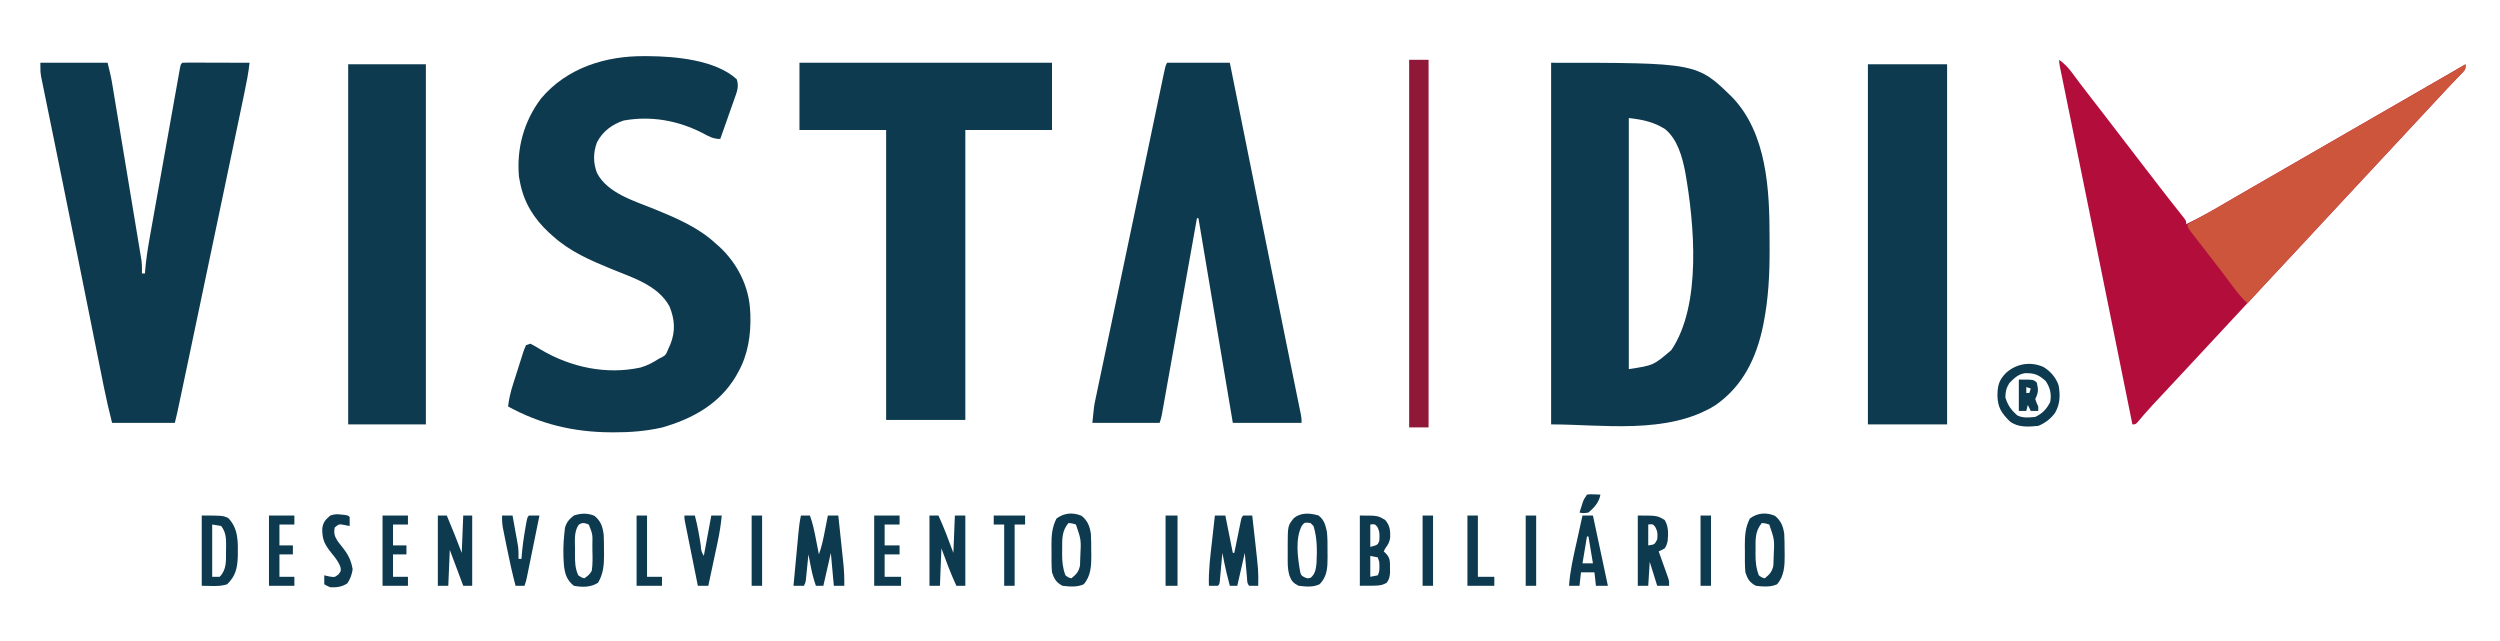 <svg width="1673" height="429" viewBox="0 0 1673 429" fill="none" xmlns="http://www.w3.org/2000/svg">
<path d="M1038 42C1135.62 42 1135.62 42 1159.31 65.184C1182.37 89.314 1184.19 127.006 1184.19 158.551C1184.19 161.4 1184.21 164.25 1184.22 167.1C1184.27 183.331 1183.44 199.659 1180.31 215.625C1180.15 216.475 1179.98 217.325 1179.81 218.2C1175.34 239.659 1166.26 258.534 1147.81 271.254C1115.98 291.045 1071.93 284 1038 284C1038 204.14 1038 124.28 1038 42ZM1090 79C1090 134.44 1090 189.88 1090 247C1106.5 244.512 1106.5 244.512 1118.48 234.262C1138.96 203.846 1133.77 149.388 1127.79 115.291C1125.77 104.983 1122.67 93.332 1114.25 86.375C1106.53 81.523 1099.02 80.002 1090 79Z" fill="#0E3A50"/>
<path d="M431.625 37.562C432.321 37.566 433.017 37.569 433.733 37.572C451.801 37.688 478.793 40.047 493 53C494.728 57.773 493.118 61.596 491.473 66.144C491.071 67.299 491.071 67.299 490.661 68.477C489.806 70.926 488.935 73.369 488.062 75.812C487.479 77.475 486.896 79.139 486.314 80.803C484.889 84.873 483.449 88.938 482 93C477.319 93 474.556 91.401 470.562 89.25C454.098 80.69 435.825 77.334 417.395 80.648C409.641 83.207 403.266 87.915 399.5 95.25C396.918 102.028 396.918 108.972 399.5 115.75C406.557 129.357 424.516 134.446 437.812 139.875C452.427 145.858 467.307 152.119 479 163C480.255 164.102 480.255 164.102 481.535 165.227C493.369 176.186 501.28 191.714 502 208C502.052 208.916 502.103 209.833 502.156 210.777C502.55 224.054 500.576 237.335 494 249C493.496 249.911 492.992 250.823 492.473 251.762C481.411 270.424 463.253 280.333 442.875 286.141C432.182 288.512 421.82 289.36 410.875 289.312C410.197 289.31 409.52 289.308 408.822 289.306C384.132 289.18 361.694 283.938 340 272C340.615 266.742 341.783 261.948 343.398 256.914C343.634 256.172 343.87 255.429 344.112 254.664C344.609 253.109 345.108 251.554 345.61 250C346.378 247.615 347.127 245.224 347.875 242.832C348.361 241.317 348.848 239.803 349.336 238.289C349.558 237.572 349.78 236.856 350.009 236.118C350.666 234.123 350.666 234.123 352 231C352.99 230.67 353.98 230.34 355 230C357.436 231.28 359.728 232.617 362.062 234.062C382.044 245.813 405.69 250.858 428.465 245.992C433.173 244.671 436.925 242.633 441 240C441.717 239.654 442.433 239.309 443.172 238.953C445.626 237.674 445.965 236.554 447 234C447.516 232.866 448.031 231.731 448.562 230.562C452.114 221.761 451.602 213.71 448 205C440.27 190.816 423.184 185.778 409.141 179.996C395.047 174.183 381.426 168.366 370 158C369.085 157.189 368.17 156.378 367.227 155.543C357.272 146.229 350.577 135.553 348 122C347.66 120.237 347.66 120.237 347.312 118.437C345.585 99.438 350.504 81.328 362 66C379.358 45.345 405.301 37.317 431.625 37.562Z" fill="#0E3A50"/>
<path d="M1378 40C1381.65 42.721 1384.28 45.435 1386.94 49.125C1390.79 54.383 1394.73 59.552 1398.75 64.688C1405.06 72.773 1411.3 80.91 1417.52 89.063C1421.33 94.053 1425.17 99.025 1429 104C1430.25 105.622 1431.5 107.243 1432.74 108.865C1433.58 109.956 1434.42 111.046 1435.26 112.137C1437.29 114.782 1439.33 117.427 1441.36 120.074C1442.15 121.102 1442.94 122.129 1443.75 123.188C1444.14 123.703 1444.54 124.218 1444.95 124.749C1447.52 128.102 1450.12 131.431 1452.74 134.75C1453.38 135.567 1454.03 136.384 1454.69 137.226C1455.97 138.849 1457.25 140.468 1458.53 142.085C1459.11 142.824 1459.69 143.563 1460.29 144.324C1460.81 144.985 1461.33 145.646 1461.87 146.327C1463 148 1463 148 1463 150C1471.96 145.71 1480.55 141.005 1489.08 135.918C1494.83 132.491 1500.64 129.153 1506.44 125.812C1507.54 125.175 1508.65 124.538 1509.79 123.881C1512.06 122.572 1514.33 121.264 1516.6 119.956C1522.07 116.807 1527.54 113.653 1533 110.5C1535.17 109.25 1537.33 108 1539.5 106.75C1540.57 106.131 1541.64 105.512 1542.75 104.875C1578.5 84.25 1614.25 63.625 1650 43C1650 46.475 1649.66 46.731 1647.36 49.117C1646.79 49.717 1646.22 50.317 1645.63 50.935C1644.7 51.895 1644.7 51.895 1643.75 52.875C1642.45 54.238 1641.15 55.601 1639.86 56.965C1639.2 57.647 1638.55 58.328 1637.88 59.031C1635.24 61.801 1632.65 64.617 1630.06 67.438C1624.93 73.011 1619.75 78.537 1614.57 84.058C1610.69 88.187 1606.83 92.333 1603 96.5C1598.53 101.36 1594.02 106.186 1589.5 111C1584.96 115.835 1580.43 120.683 1575.94 125.562C1568.73 133.385 1561.47 141.148 1554.21 148.916C1548.14 155.407 1542.08 161.902 1536.06 168.438C1530.93 174.009 1525.75 179.535 1520.57 185.056C1516.67 189.208 1512.79 193.374 1508.94 197.562C1501.73 205.385 1494.47 213.148 1487.21 220.916C1481.14 227.407 1475.08 233.902 1469.06 240.438C1464.57 245.317 1460.04 250.164 1455.5 255C1450.82 259.987 1446.14 264.979 1441.5 270C1441.01 270.528 1440.52 271.056 1440.02 271.6C1436.68 275.221 1433.45 278.916 1430.3 282.707C1429 284 1429 284 1427 284C1426.83 283.172 1426.67 282.344 1426.49 281.491C1422.34 260.963 1418.19 240.434 1414.04 219.906C1411.83 209.011 1409.63 198.116 1407.42 187.221C1405.87 179.536 1404.31 171.851 1402.76 164.166C1401.8 159.4 1400.83 154.634 1399.87 149.868C1396 130.755 1392.13 111.642 1388.24 92.534C1387.74 90.036 1387.23 87.538 1386.72 85.04C1386.39 83.431 1386.06 81.823 1385.74 80.214C1385.5 79.046 1385.5 79.046 1385.26 77.853C1384.33 73.315 1383.41 68.777 1382.48 64.239C1382.06 62.151 1381.63 60.063 1381.21 57.975C1380.69 55.459 1380.18 52.944 1379.67 50.429C1379.33 48.791 1379.33 48.791 1378.99 47.12C1378.8 46.172 1378.61 45.225 1378.41 44.249C1378 42 1378 42 1378 40Z" fill="#B30D3C"/>
<path d="M27 42C41.85 42 56.7 42 72 42C73.167 46.666 74.258 51.047 75.038 55.743C75.307 57.349 75.307 57.349 75.582 58.988C75.771 60.138 75.96 61.287 76.155 62.471C76.36 63.702 76.565 64.932 76.776 66.199C77.335 69.552 77.89 72.905 78.443 76.259C78.907 79.065 79.372 81.87 79.838 84.676C80.936 91.295 82.031 97.914 83.123 104.534C84.249 111.354 85.38 118.172 86.514 124.991C87.49 130.858 88.463 136.725 89.432 142.594C90.01 146.093 90.589 149.592 91.172 153.09C91.822 156.989 92.463 160.888 93.104 164.788C93.394 166.518 93.394 166.518 93.689 168.283C93.863 169.348 94.037 170.413 94.216 171.511C94.445 172.892 94.445 172.892 94.678 174.301C95.027 177.223 95.054 180.06 95 183C95.66 183 96.32 183 97 183C97.047 182.358 97.093 181.715 97.141 181.053C97.744 173.586 98.881 166.295 100.209 158.925C100.432 157.667 100.655 156.409 100.884 155.113C101.49 151.697 102.101 148.283 102.713 144.869C103.355 141.286 103.992 137.703 104.629 134.12C105.699 128.116 106.772 122.113 107.847 116.11C109.091 109.166 110.329 102.22 111.564 95.274C112.754 88.581 113.948 81.889 115.144 75.198C115.653 72.352 116.16 69.506 116.665 66.66C117.369 62.699 118.08 58.74 118.791 54.781C119.001 53.595 119.211 52.41 119.427 51.189C119.621 50.118 119.814 49.047 120.013 47.944C120.181 47.008 120.348 46.071 120.521 45.107C121 43 121 43 122 42C123.412 41.907 124.829 41.883 126.244 41.886C127.596 41.887 127.596 41.887 128.974 41.887C129.953 41.892 130.933 41.897 131.941 41.902C132.939 41.904 133.936 41.905 134.964 41.907C138.163 41.912 141.363 41.925 144.562 41.938C146.726 41.943 148.889 41.947 151.053 41.951C156.369 41.962 161.684 41.979 167 42C166.269 48.848 164.943 55.504 163.526 62.24C163.273 63.454 163.02 64.668 162.76 65.919C162.064 69.254 161.366 72.588 160.667 75.923C159.92 79.485 159.177 83.048 158.434 86.611C156.998 93.491 155.558 100.37 154.117 107.249C152.958 112.783 151.8 118.317 150.644 123.852C142.38 163.388 134.092 202.918 125.75 242.438C125.55 243.387 125.349 244.337 125.143 245.315C124.011 250.677 122.878 256.04 121.744 261.401C121.409 262.981 121.075 264.561 120.742 266.14C120.294 268.257 119.846 270.374 119.397 272.49C119.15 273.661 118.902 274.831 118.646 276.038C118.138 278.368 117.578 280.686 117 283C103.14 283 89.28 283 75 283C73.024 275.097 71.165 267.264 69.574 259.288C69.238 257.621 69.238 257.621 68.896 255.922C68.157 252.253 67.422 248.584 66.688 244.914C66.16 242.293 65.633 239.672 65.105 237.051C63.838 230.752 62.573 224.453 61.31 218.154C58.969 206.482 56.622 194.811 54.276 183.14C53.535 179.455 52.795 175.771 52.055 172.086C48.31 153.446 44.547 134.81 40.751 116.181C40.066 112.816 39.381 109.451 38.697 106.087C38.259 103.934 37.821 101.781 37.383 99.628C37.066 98.074 37.066 98.074 36.744 96.487C35.511 90.427 34.272 84.367 33.03 78.308C32.272 74.603 31.519 70.898 30.767 67.192C30.422 65.499 30.076 63.807 29.727 62.116C29.257 59.833 28.793 57.548 28.331 55.263C28.072 53.995 27.813 52.728 27.546 51.422C27 48 27 48 27 42Z" fill="#0E3A50"/>
<path d="M781 42C794.86 42 808.72 42 823 42C823.85 46.225 824.7 50.45 825.576 54.804C828.455 69.115 831.335 83.426 834.215 97.737C836.003 106.622 837.791 115.507 839.579 124.392C849.681 174.614 849.681 174.614 859.844 224.824C860.258 226.862 860.671 228.901 861.085 230.939C862.727 239.027 864.371 247.115 866.022 255.201C866.661 258.334 867.298 261.467 867.935 264.601C868.22 266.005 868.507 267.41 868.795 268.814C869.177 270.673 869.554 272.532 869.931 274.392C870.14 275.413 870.348 276.435 870.563 277.487C871 280 871 280 871 283C855.82 283 840.64 283 825 283C817.41 237.79 809.82 192.58 802 146C801.67 146 801.34 146 801 146C800.877 146.688 800.754 147.376 800.628 148.084C797.643 164.81 794.655 181.534 791.664 198.259C790.218 206.347 788.773 214.434 787.329 222.523C786.072 229.571 784.812 236.619 783.551 243.667C782.883 247.4 782.216 251.133 781.55 254.867C780.924 258.379 780.296 261.891 779.667 265.403C779.325 267.309 778.986 269.216 778.647 271.123C778.444 272.255 778.241 273.386 778.031 274.552C777.855 275.537 777.679 276.523 777.498 277.538C777 280 777 280 776 283C761.15 283 746.3 283 731 283C732.125 271.75 732.125 271.75 733.004 267.573C733.202 266.619 733.4 265.664 733.604 264.681C733.82 263.667 734.036 262.654 734.259 261.61C734.489 260.509 734.719 259.408 734.956 258.274C735.721 254.621 736.493 250.971 737.266 247.32C737.813 244.713 738.36 242.105 738.907 239.498C740.225 233.214 741.549 226.931 742.874 220.648C744.406 213.39 745.931 206.131 747.456 198.872C749.472 189.277 751.49 179.682 753.51 170.088C757.242 152.364 760.964 134.639 764.67 116.91C766.133 109.913 767.598 102.917 769.062 95.92C770.206 90.457 771.348 84.994 772.489 79.531C773.548 74.462 774.609 69.393 775.673 64.326C776.059 62.485 776.443 60.645 776.827 58.804C777.345 56.322 777.865 53.841 778.387 51.36C778.538 50.634 778.688 49.909 778.843 49.161C779.886 44.228 779.886 44.228 781 42Z" fill="#0E3A50"/>
<path d="M535 42C590.77 42 646.54 42 704 42C704 56.85 704 71.7 704 87C684.86 87 665.72 87 646 87C646 151.02 646 215.04 646 281C628.51 281 611.02 281 593 281C593 216.98 593 152.96 593 87C573.86 87 554.72 87 535 87C535 72.15 535 57.3 535 42Z" fill="#0E3A50"/>
<path d="M1250 43C1267.49 43 1284.98 43 1303 43C1303 122.53 1303 202.06 1303 284C1285.51 284 1268.02 284 1250 284C1250 204.47 1250 124.94 1250 43Z" fill="#0E3A50"/>
<path d="M233 43C250.16 43 267.32 43 285 43C285 122.53 285 202.06 285 284C267.84 284 250.68 284 233 284C233 204.47 233 124.94 233 43Z" fill="#0E3A50"/>
<path d="M1650 43C1650 46.475 1649.66 46.731 1647.36 49.117C1646.79 49.717 1646.22 50.317 1645.63 50.935C1645.01 51.575 1644.39 52.215 1643.75 52.875C1642.45 54.238 1641.15 55.601 1639.86 56.965C1639.2 57.647 1638.55 58.328 1637.88 59.031C1635.24 61.801 1632.65 64.617 1630.06 67.438C1624.93 73.011 1619.75 78.537 1614.57 84.058C1610.69 88.187 1606.83 92.333 1603 96.5C1598.53 101.36 1594.02 106.186 1589.5 111C1584.96 115.835 1580.43 120.683 1575.94 125.562C1568.73 133.385 1561.47 141.148 1554.21 148.916C1547.65 155.929 1541.11 162.952 1534.61 170.014C1530.58 174.387 1526.51 178.727 1522.44 183.062C1516.24 189.66 1510.1 196.307 1504 203C1500.03 199.231 1496.79 195.226 1493.56 190.812C1489.06 184.727 1484.48 178.714 1479.81 172.75C1471.36 161.911 1471.36 161.911 1467.62 157C1466.92 156.072 1466.21 155.144 1465.48 154.188C1464 152 1464 152 1464 150C1465.02 149.441 1466.04 148.881 1467.09 148.305C1476.95 142.878 1486.7 137.287 1496.41 131.597C1504.24 127.011 1512.11 122.493 1520 118C1528.69 113.047 1537.36 108.056 1546 103C1554.6 97.968 1563.22 92.996 1571.88 88.062C1584.18 81.046 1596.46 73.981 1608.72 66.894C1612.14 64.919 1615.56 62.945 1618.98 60.973C1620.15 60.301 1621.31 59.629 1622.48 58.957C1624.66 57.7 1626.84 56.442 1629.02 55.185C1636.03 51.146 1643.02 47.081 1650 43Z" fill="#CC553B"/>
<path d="M943 40C947.29 40 951.58 40 956 40C956 121.18 956 202.36 956 286C951.71 286 947.42 286 943 286C943 204.82 943 123.64 943 40Z" fill="#8F1737"/>
<path d="M813 345C815.31 345 817.62 345 820 345C821.65 353.25 823.3 361.5 825 370C825.33 370 825.66 370 826 370C826.146 369.278 826.292 368.556 826.443 367.813C827.104 364.562 827.771 361.312 828.437 358.063C828.667 356.926 828.898 355.79 829.135 354.619C829.468 353 829.468 353 829.808 351.348C830.013 350.347 830.217 349.347 830.427 348.317C831 346 831 346 832 345C833.999 344.959 836 344.957 838 345C838.481 349.271 838.959 353.542 839.437 357.813C839.572 359.008 839.707 360.204 839.846 361.436C842.161 382.163 842.161 382.163 842 392C840 392.043 837.999 392.041 836 392C834.391 390.392 834.664 388.532 834.465 386.309C834.386 385.458 834.307 384.608 834.226 383.732C834.131 382.645 834.036 381.558 833.937 380.438C833.628 376.993 833.319 373.549 833 370C831.35 377.26 829.7 384.52 828 392C826.35 392 824.7 392 823 392C822.538 390.209 822.081 388.417 821.625 386.625C821.37 385.627 821.114 384.63 820.851 383.602C819.785 379.089 818.885 374.551 818 370C817.945 370.631 817.889 371.262 817.832 371.912C817.58 374.754 817.321 377.596 817.062 380.438C816.975 381.431 816.888 382.424 816.799 383.447C816.668 384.864 816.668 384.864 816.535 386.309C816.456 387.183 816.378 388.058 816.297 388.959C816 391 816 391 815 392C813 392.041 810.999 392.043 809 392C808.678 382.194 809.895 372.6 811 362.875C811.193 361.138 811.386 359.401 811.578 357.664C812.046 353.442 812.521 349.221 813 345Z" fill="#0E3A50"/>
<path d="M536 345C537.98 345 539.96 345 542 345C543.976 350.358 545.049 355.785 546.125 361.375C546.307 362.302 546.489 363.229 546.676 364.184C547.121 366.455 547.562 368.727 548 371C549.976 365.642 551.049 360.215 552.125 354.625C552.307 353.698 552.489 352.771 552.676 351.816C553.121 349.545 553.562 347.273 554 345C556.31 345 558.62 345 561 345C561.575 350.407 562.144 355.815 562.709 361.223C562.902 363.06 563.095 364.897 563.291 366.734C563.573 369.385 563.849 372.036 564.125 374.688C564.212 375.499 564.3 376.311 564.39 377.147C564.901 382.128 565.08 386.993 565 392C562.69 392 560.38 392 558 392C557.34 384.74 556.68 377.48 556 370C554.35 377.26 552.7 384.52 551 392C549.35 392 547.7 392 546 392C544.366 387.44 543.277 382.875 542.375 378.125C542.241 377.437 542.107 376.748 541.969 376.039C541.642 374.36 541.321 372.68 541 371C540.945 371.565 540.889 372.13 540.832 372.712C540.58 375.267 540.321 377.821 540.062 380.375C539.975 381.264 539.888 382.154 539.799 383.07C539.712 383.921 539.625 384.772 539.535 385.648C539.457 386.434 539.378 387.219 539.297 388.029C539 390 539 390 538 392C535.69 392 533.38 392 531 392C531.548 386.11 532.099 380.22 532.654 374.33C532.842 372.327 533.029 370.325 533.216 368.322C533.484 365.439 533.755 362.558 534.027 359.676C534.11 358.783 534.192 357.89 534.277 356.97C534.662 352.924 535.08 348.968 536 345Z" fill="#0E3A50"/>
<path d="M622 345C623.98 345 625.96 345 628 345C631.796 353.176 634.875 361.548 638 370C638.33 361.75 638.66 353.5 639 345C641.31 345 643.62 345 646 345C646 360.51 646 376.02 646 392C644.02 392 642.04 392 640 392C636.204 383.824 633.125 375.452 630 367C629.67 375.25 629.34 383.5 629 392C626.69 392 624.38 392 622 392C622 376.49 622 360.98 622 345Z" fill="#0E3A50"/>
<path d="M397.813 345.187C402.208 348.829 403.313 352.48 404 358C404.164 361.459 404.185 364.912 404.188 368.375C404.2 369.282 404.212 370.19 404.225 371.125C404.24 377.954 403.799 384.023 400.188 390C395.205 393.127 389.723 393.06 384 392C379.255 388.122 378.046 384.181 377.375 378.25C376.785 370.954 376.883 364.04 377.688 356.75C377.815 355.59 377.943 354.43 378.075 353.234C379.212 349.259 380.834 347.601 384 345C388.809 343.397 393.171 343.228 397.813 345.187ZM387.25 351.187C383.927 356.007 384.816 362.278 384.813 367.875C384.801 368.856 384.788 369.837 384.776 370.848C384.765 375.913 384.806 380.32 387 385C389.002 386.421 389.002 386.421 391 387C393.435 385.373 394.547 384.491 396 382C396.7 377.473 396.56 373.007 396.438 368.437C396.432 367.206 396.426 365.974 396.42 364.705C396.595 357.507 396.595 357.507 394 351C391.166 349.91 389.826 349.44 387.25 351.187Z" fill="#0E3A50"/>
<path d="M293 345C294.98 345 296.96 345 299 345C302.503 353.273 305.806 361.603 309 370C309.33 361.75 309.66 353.5 310 345C311.98 345 313.96 345 316 345C316 360.51 316 376.02 316 392C314.02 392 312.04 392 310 392C307.03 384.08 304.06 376.16 301 368C300.67 375.92 300.34 383.84 300 392C297.69 392 295.38 392 293 392C293 376.49 293 360.98 293 345Z" fill="#0E3A50"/>
<path d="M1187.81 345.187C1191.83 348.518 1193.18 351.963 1194 357C1194.24 360.748 1194.23 364.495 1194.25 368.25C1194.27 369.249 1194.29 370.248 1194.31 371.277C1194.35 378.331 1194.09 385.538 1189.18 391.035C1184.67 393.03 1179.81 392.592 1175 392C1170.77 389.713 1169.47 387.473 1168 383C1167.58 378.404 1167.68 373.8 1167.69 369.187C1167.67 367.942 1167.66 366.696 1167.64 365.412C1167.64 358.589 1167.88 353.129 1171 347C1176.12 343.192 1181.93 342.704 1187.81 345.187ZM1179 350C1174.42 355.579 1174.82 360.87 1174.81 367.812C1174.8 368.69 1174.79 369.567 1174.78 370.471C1174.76 375.697 1175.14 380.093 1177 385C1178.99 386.497 1178.99 386.497 1181 387C1184.34 384.238 1185.85 382.706 1186.74 378.398C1186.81 377.058 1186.86 375.717 1186.88 374.375C1186.9 373.671 1186.93 372.968 1186.95 372.243C1187.52 361.179 1187.52 361.179 1184 351C1181.44 350.188 1181.44 350.188 1179 350Z" fill="#0E3A50"/>
<path d="M723.813 345.187C727.833 348.518 729.177 351.963 730 357C730.238 360.748 730.231 364.495 730.25 368.25C730.271 369.249 730.291 370.248 730.313 371.277C730.349 378.331 730.09 385.538 725.184 391.035C720.668 393.03 715.812 392.592 711 392C706.766 389.713 705.466 387.473 704 383C703.581 378.404 703.676 373.8 703.688 369.187C703.671 367.942 703.655 366.696 703.639 365.412C703.635 358.589 703.88 353.129 707 347C712.117 343.192 717.932 342.704 723.813 345.187ZM715 350C710.418 355.579 710.818 360.87 710.813 367.812C710.8 368.69 710.788 369.567 710.775 370.471C710.764 375.697 711.137 380.093 713 385C714.986 386.497 714.986 386.497 717 387C720.338 384.238 721.855 382.706 722.742 378.398C722.813 377.058 722.856 375.717 722.875 374.375C722.901 373.671 722.926 372.968 722.952 372.243C723.518 361.179 723.518 361.179 720 351C717.445 350.188 717.445 350.188 715 350Z" fill="#0E3A50"/>
<path d="M882.312 344.938C886.226 347.941 886.968 351.264 888 356C888.409 360.384 888.42 364.725 888.375 369.125C888.387 370.266 888.398 371.407 888.41 372.582C888.385 379.688 888.308 385.522 883.184 390.91C878.748 393.124 873.811 392.586 869 392C865.393 390.125 864.386 388.972 862.899 385.228C861.995 381.983 861.742 379.332 861.734 375.973C861.732 374.851 861.729 373.728 861.727 372.572C861.734 371.414 861.742 370.256 861.75 369.063C861.742 367.908 861.735 366.754 861.727 365.564C861.758 351.748 861.758 351.748 865.938 346.625C870.789 342.802 876.681 343.344 882.312 344.938ZM871.312 351.625C866.504 360.326 868.468 373.727 870.172 383.145C870.876 385.168 870.876 385.168 872.945 386.285C874.983 387.181 874.983 387.181 877.125 386.625C880.193 383.966 880.559 380.861 881 377C881.423 368.5 881.546 360.205 879 352C878.34 351.34 877.68 350.68 877 350C873.09 349.538 873.09 349.538 871.312 351.625Z" fill="#0E3A50"/>
<path d="M135 345C149 345 149 345 152.688 346.625C159.707 353.834 159.241 362.809 159.148 372.297C158.831 380.209 157.76 385.381 152 391C146.615 392.795 140.676 392 135 392C135 376.49 135 360.98 135 345ZM142 351C142 362.55 142 374.1 142 386C143.65 386 145.3 386 147 386C151.831 380.997 151.215 375.192 151.25 368.688C151.271 367.75 151.291 366.812 151.312 365.846C151.342 360.602 151.349 356.313 148 352C145.03 351.505 145.03 351.505 142 351Z" fill="#0E3A50"/>
<path d="M910 345C922 345 922 345 927 348C930.189 351.738 930.451 355.11 930.301 359.848C929.894 362.759 928.76 364.677 927 367C926.67 367.66 926.34 368.32 926 369C926.474 369.454 926.949 369.907 927.438 370.375C930.348 373.402 930.163 375.786 930.188 379.875C930.202 380.924 930.216 381.974 930.23 383.055C929.999 386.012 929.708 387.597 928 390C924 392 924 392 910 392C910 376.49 910 360.98 910 345ZM917 351C917 355.95 917 360.9 917 366C921.945 364.664 921.945 364.664 923 362C923.272 358.33 923.453 355.841 921.688 352.562C920.016 350.66 920.016 350.66 917 351ZM917 372C917 376.62 917 381.24 917 386C918.65 385.67 920.3 385.34 922 385C923.495 382.01 923.116 379.3 923 376C922.67 375.01 922.34 374.02 922 373C920.35 372.67 918.7 372.34 917 372Z" fill="#0E3A50"/>
<path d="M1096 345C1109 345 1109 345 1114 348C1116.65 352.291 1116.43 357.113 1116 362C1115.25 364.938 1115.25 364.938 1114 367C1111.92 368.129 1111.92 368.129 1110 369C1110.21 369.59 1110.42 370.18 1110.64 370.788C1111.6 373.461 1112.55 376.137 1113.5 378.812C1113.83 379.741 1114.17 380.67 1114.51 381.627C1114.83 382.52 1115.14 383.412 1115.47 384.332C1115.76 385.154 1116.06 385.976 1116.36 386.823C1117 389 1117 389 1117 392C1114.36 392 1111.72 392 1109 392C1107.35 386.72 1105.7 381.44 1104 376C1103.67 381.28 1103.34 386.56 1103 392C1100.69 392 1098.38 392 1096 392C1096 376.49 1096 360.98 1096 345ZM1103 351C1103 355.62 1103 360.24 1103 365C1107.2 364.426 1107.2 364.426 1109 361C1109.36 357.591 1109.36 355.647 1107.69 352.625C1106.03 350.653 1106.03 350.653 1103 351Z" fill="#0E3A50"/>
<path d="M1367.31 245.5C1372.05 248.227 1375.93 252.73 1377.64 257.953C1378.79 264.525 1378.62 270.375 1375.27 276.246C1372.39 280.218 1368.56 283.171 1364 285C1357.4 285.656 1350.47 286.168 1345 282C1339.44 276.429 1336.87 272.787 1336.69 264.75C1336.75 258.038 1337.65 254.427 1342.43 249.543C1349.36 243.329 1358.69 241.754 1367.31 245.5ZM1344.69 256.312C1342.55 259.713 1342.07 261.984 1342 266C1343.62 271.23 1345.89 274.416 1350 278C1353.71 279.857 1357.95 279.443 1362 279C1366.84 276.67 1369.6 273.799 1372 269C1372.95 263.672 1372 259.548 1369 255C1364.35 250.799 1361.47 249.64 1355.32 249.719C1350.63 250.288 1347.9 253.099 1344.69 256.312Z" fill="#0E3A50"/>
<path d="M1059 345C1061.31 345 1063.62 345 1066 345C1069.3 360.51 1072.6 376.02 1076 392C1073.36 392 1070.72 392 1068 392C1067.67 389.03 1067.34 386.06 1067 383C1064.03 383 1061.06 383 1058 383C1057.67 385.97 1057.34 388.94 1057 392C1054.69 392 1052.38 392 1050 392C1050.64 382.08 1052.91 372.553 1055.06 362.875C1055.44 361.138 1055.82 359.401 1056.21 357.664C1057.13 353.441 1058.06 349.22 1059 345ZM1062 359C1061.01 364.94 1060.02 370.88 1059 377C1061.31 377 1063.62 377 1066 377C1065.01 371.06 1064.02 365.12 1063 359C1062.67 359 1062.34 359 1062 359Z" fill="#0E3A50"/>
<path d="M336 345C338.31 345 340.62 345 343 345C343.676 348.707 344.339 352.416 345 356.125C345.191 357.172 345.382 358.218 345.579 359.297C345.759 360.315 345.939 361.334 346.125 362.383C346.377 363.781 346.377 363.781 346.633 365.208C347.023 368.168 347.062 371.017 347 374C347.66 374 348.32 374 349 374C349.038 373.403 349.075 372.806 349.114 372.191C349.581 366.019 350.436 359.967 351.5 353.875C351.631 353.116 351.762 352.358 351.896 351.576C352.875 346.125 352.875 346.125 354 345C356.333 344.959 358.667 344.958 361 345C359.74 351.212 358.476 357.423 357.21 363.634C356.78 365.748 356.35 367.861 355.921 369.975C355.305 373.011 354.686 376.047 354.067 379.082C353.875 380.029 353.683 380.976 353.486 381.952C353.216 383.273 353.216 383.273 352.94 384.62C352.782 385.395 352.625 386.17 352.462 386.969C352 389 352 389 351 392C349.02 392 347.04 392 345 392C342.797 383.569 340.914 375.098 339.211 366.552C338.808 364.539 338.398 362.528 337.987 360.518C337.73 359.234 337.472 357.951 337.207 356.629C336.859 354.898 336.859 354.898 336.504 353.131C336.056 350.346 335.899 347.812 336 345Z" fill="#0E3A50"/>
<path d="M458 345C460.31 345 462.62 345 465 345C466.744 351.592 467.904 358.17 468.943 364.904C469.239 368.772 469.239 368.772 471 372C472.65 363.09 474.3 354.18 476 345C478.31 345 480.62 345 483 345C482.395 351.172 481.463 357.133 480.152 363.191C479.976 364.022 479.8 364.853 479.619 365.709C479.062 368.328 478.5 370.945 477.938 373.562C477.556 375.352 477.175 377.142 476.795 378.932C475.868 383.289 474.935 387.645 474 392C471.69 392 469.38 392 467 392C465.716 385.628 464.434 379.256 463.155 372.884C462.719 370.715 462.282 368.546 461.845 366.377C461.218 363.265 460.593 360.152 459.969 357.039C459.772 356.065 459.575 355.091 459.372 354.088C459.192 353.187 459.012 352.286 458.826 351.358C458.666 350.563 458.506 349.768 458.342 348.949C458 347 458 347 458 345Z" fill="#0E3A50"/>
<path d="M585 345C590.61 345 596.22 345 602 345C602 346.98 602 348.96 602 351C598.7 351 595.4 351 592 351C592 355.62 592 360.24 592 365C595.3 365 598.6 365 602 365C602 366.98 602 368.96 602 371C598.7 371 595.4 371 592 371C592 375.95 592 380.9 592 386C595.63 386 599.26 386 603 386C603 387.98 603 389.96 603 392C597.06 392 591.12 392 585 392C585 376.49 585 360.98 585 345Z" fill="#0E3A50"/>
<path d="M256 345C261.61 345 267.22 345 273 345C273 346.98 273 348.96 273 351C269.7 351 266.4 351 263 351C263 355.62 263 360.24 263 365C265.97 365 268.94 365 272 365C272 366.98 272 368.96 272 371C269.03 371 266.06 371 263 371C263 375.95 263 380.9 263 386C266.3 386 269.6 386 273 386C273 387.98 273 389.96 273 392C267.39 392 261.78 392 256 392C256 376.49 256 360.98 256 345Z" fill="#0E3A50"/>
<path d="M180 345C185.61 345 191.22 345 197 345C197 346.98 197 348.96 197 351C193.7 351 190.4 351 187 351C187 355.62 187 360.24 187 365C189.97 365 192.94 365 196 365C196 366.98 196 368.96 196 371C193.03 371 190.06 371 187 371C187 375.95 187 380.9 187 386C190.3 386 193.6 386 197 386C197 387.98 197 389.96 197 392C191.39 392 185.78 392 180 392C180 376.49 180 360.98 180 345Z" fill="#0E3A50"/>
<path d="M228.625 344.375C229.422 344.465 230.218 344.555 231.039 344.648C233 345 233 345 234 346C234.041 348 234.043 350 234 352C232.907 351.794 231.814 351.588 230.688 351.375C226.916 350.597 226.916 350.597 224 353C223.245 357.136 223.865 358.785 226.117 362.367C227.023 363.547 227.942 364.716 228.875 365.875C232.847 370.826 234.931 374.675 236 381C235.376 384.743 234.515 387.217 232.438 390.375C228.892 392.739 225.233 393.224 221 393C218.719 392.008 218.719 392.008 217 391C217 389.02 217 387.04 217 385C218.073 385.248 219.145 385.495 220.25 385.75C223.971 386.374 223.971 386.374 226.5 384.375C228.218 382.153 228.218 382.153 227.906 379.77C226.683 376.031 224.451 373.318 222 370.313C217.299 364.43 215.595 361.39 215.645 353.773C216.199 349.446 217.767 347.857 221 345C224.058 343.981 225.498 343.998 228.625 344.375Z" fill="#0E3A50"/>
<path d="M665 345C671.93 345 678.86 345 686 345C686 346.98 686 348.96 686 351C683.69 351 681.38 351 679 351C679 364.53 679 378.06 679 392C676.69 392 674.38 392 672 392C672 378.47 672 364.94 672 351C669.69 351 667.38 351 665 351C665 349.02 665 347.04 665 345Z" fill="#0E3A50"/>
<path d="M982 345C984.31 345 986.62 345 989 345C989 358.53 989 372.06 989 386C992.63 386 996.26 386 1000 386C1000 387.98 1000 389.96 1000 392C994.06 392 988.12 392 982 392C982 376.49 982 360.98 982 345Z" fill="#0E3A50"/>
<path d="M426 345C428.31 345 430.62 345 433 345C433 358.53 433 372.06 433 386C436.3 386 439.6 386 443 386C443 387.98 443 389.96 443 392C437.39 392 431.78 392 426 392C426 376.49 426 360.98 426 345Z" fill="#0E3A50"/>
<path d="M780 345C782.64 345 785.28 345 788 345C788 360.51 788 376.02 788 392C785.36 392 782.72 392 780 392C780 376.49 780 360.98 780 345Z" fill="#0E3A50"/>
<path d="M1138 345C1140.31 345 1142.62 345 1145 345C1145 360.51 1145 376.02 1145 392C1142.69 392 1140.38 392 1138 392C1138 376.49 1138 360.98 1138 345Z" fill="#0E3A50"/>
<path d="M1021 345C1023.31 345 1025.62 345 1028 345C1028 360.51 1028 376.02 1028 392C1025.69 392 1023.38 392 1021 392C1021 376.49 1021 360.98 1021 345Z" fill="#0E3A50"/>
<path d="M952 345C954.31 345 956.62 345 959 345C959 360.51 959 376.02 959 392C956.69 392 954.38 392 952 392C952 376.49 952 360.98 952 345Z" fill="#0E3A50"/>
<path d="M503 345C505.31 345 507.62 345 510 345C510 360.51 510 376.02 510 392C507.69 392 505.38 392 503 392C503 376.49 503 360.98 503 345Z" fill="#0E3A50"/>
<path d="M1351 254C1360.83 254 1360.83 254 1363 256C1364.2 260.637 1364.08 262.849 1362 267C1362.83 269.576 1362.83 269.576 1364 272C1364 272.99 1364 273.98 1364 275C1362.35 275 1360.7 275 1359 275C1358.34 273.68 1357.68 272.36 1357 271C1356.67 272.32 1356.34 273.64 1356 275C1354.35 275 1352.7 275 1351 275C1351 268.07 1351 261.14 1351 254ZM1356 259C1356 260.32 1356 261.64 1356 263C1356.66 263 1357.32 263 1358 263C1358.33 262.01 1358.66 261.02 1359 260C1358.01 259.67 1357.02 259.34 1356 259Z" fill="#0E3A50"/>
<path d="M1062 331C1064.16 330.707 1064.16 330.707 1066.62 330.812C1067.44 330.84 1068.26 330.867 1069.1 330.895C1070.04 330.947 1070.04 330.947 1071 331C1070.11 336.138 1066.89 339.681 1063 343C1059.56 343.5 1059.56 343.5 1057 343C1057.45 341.561 1057.91 340.124 1058.38 338.688C1058.76 337.487 1058.76 337.487 1059.15 336.262C1060 334 1060 334 1062 331Z" fill="#0E3A50"/>
</svg>
